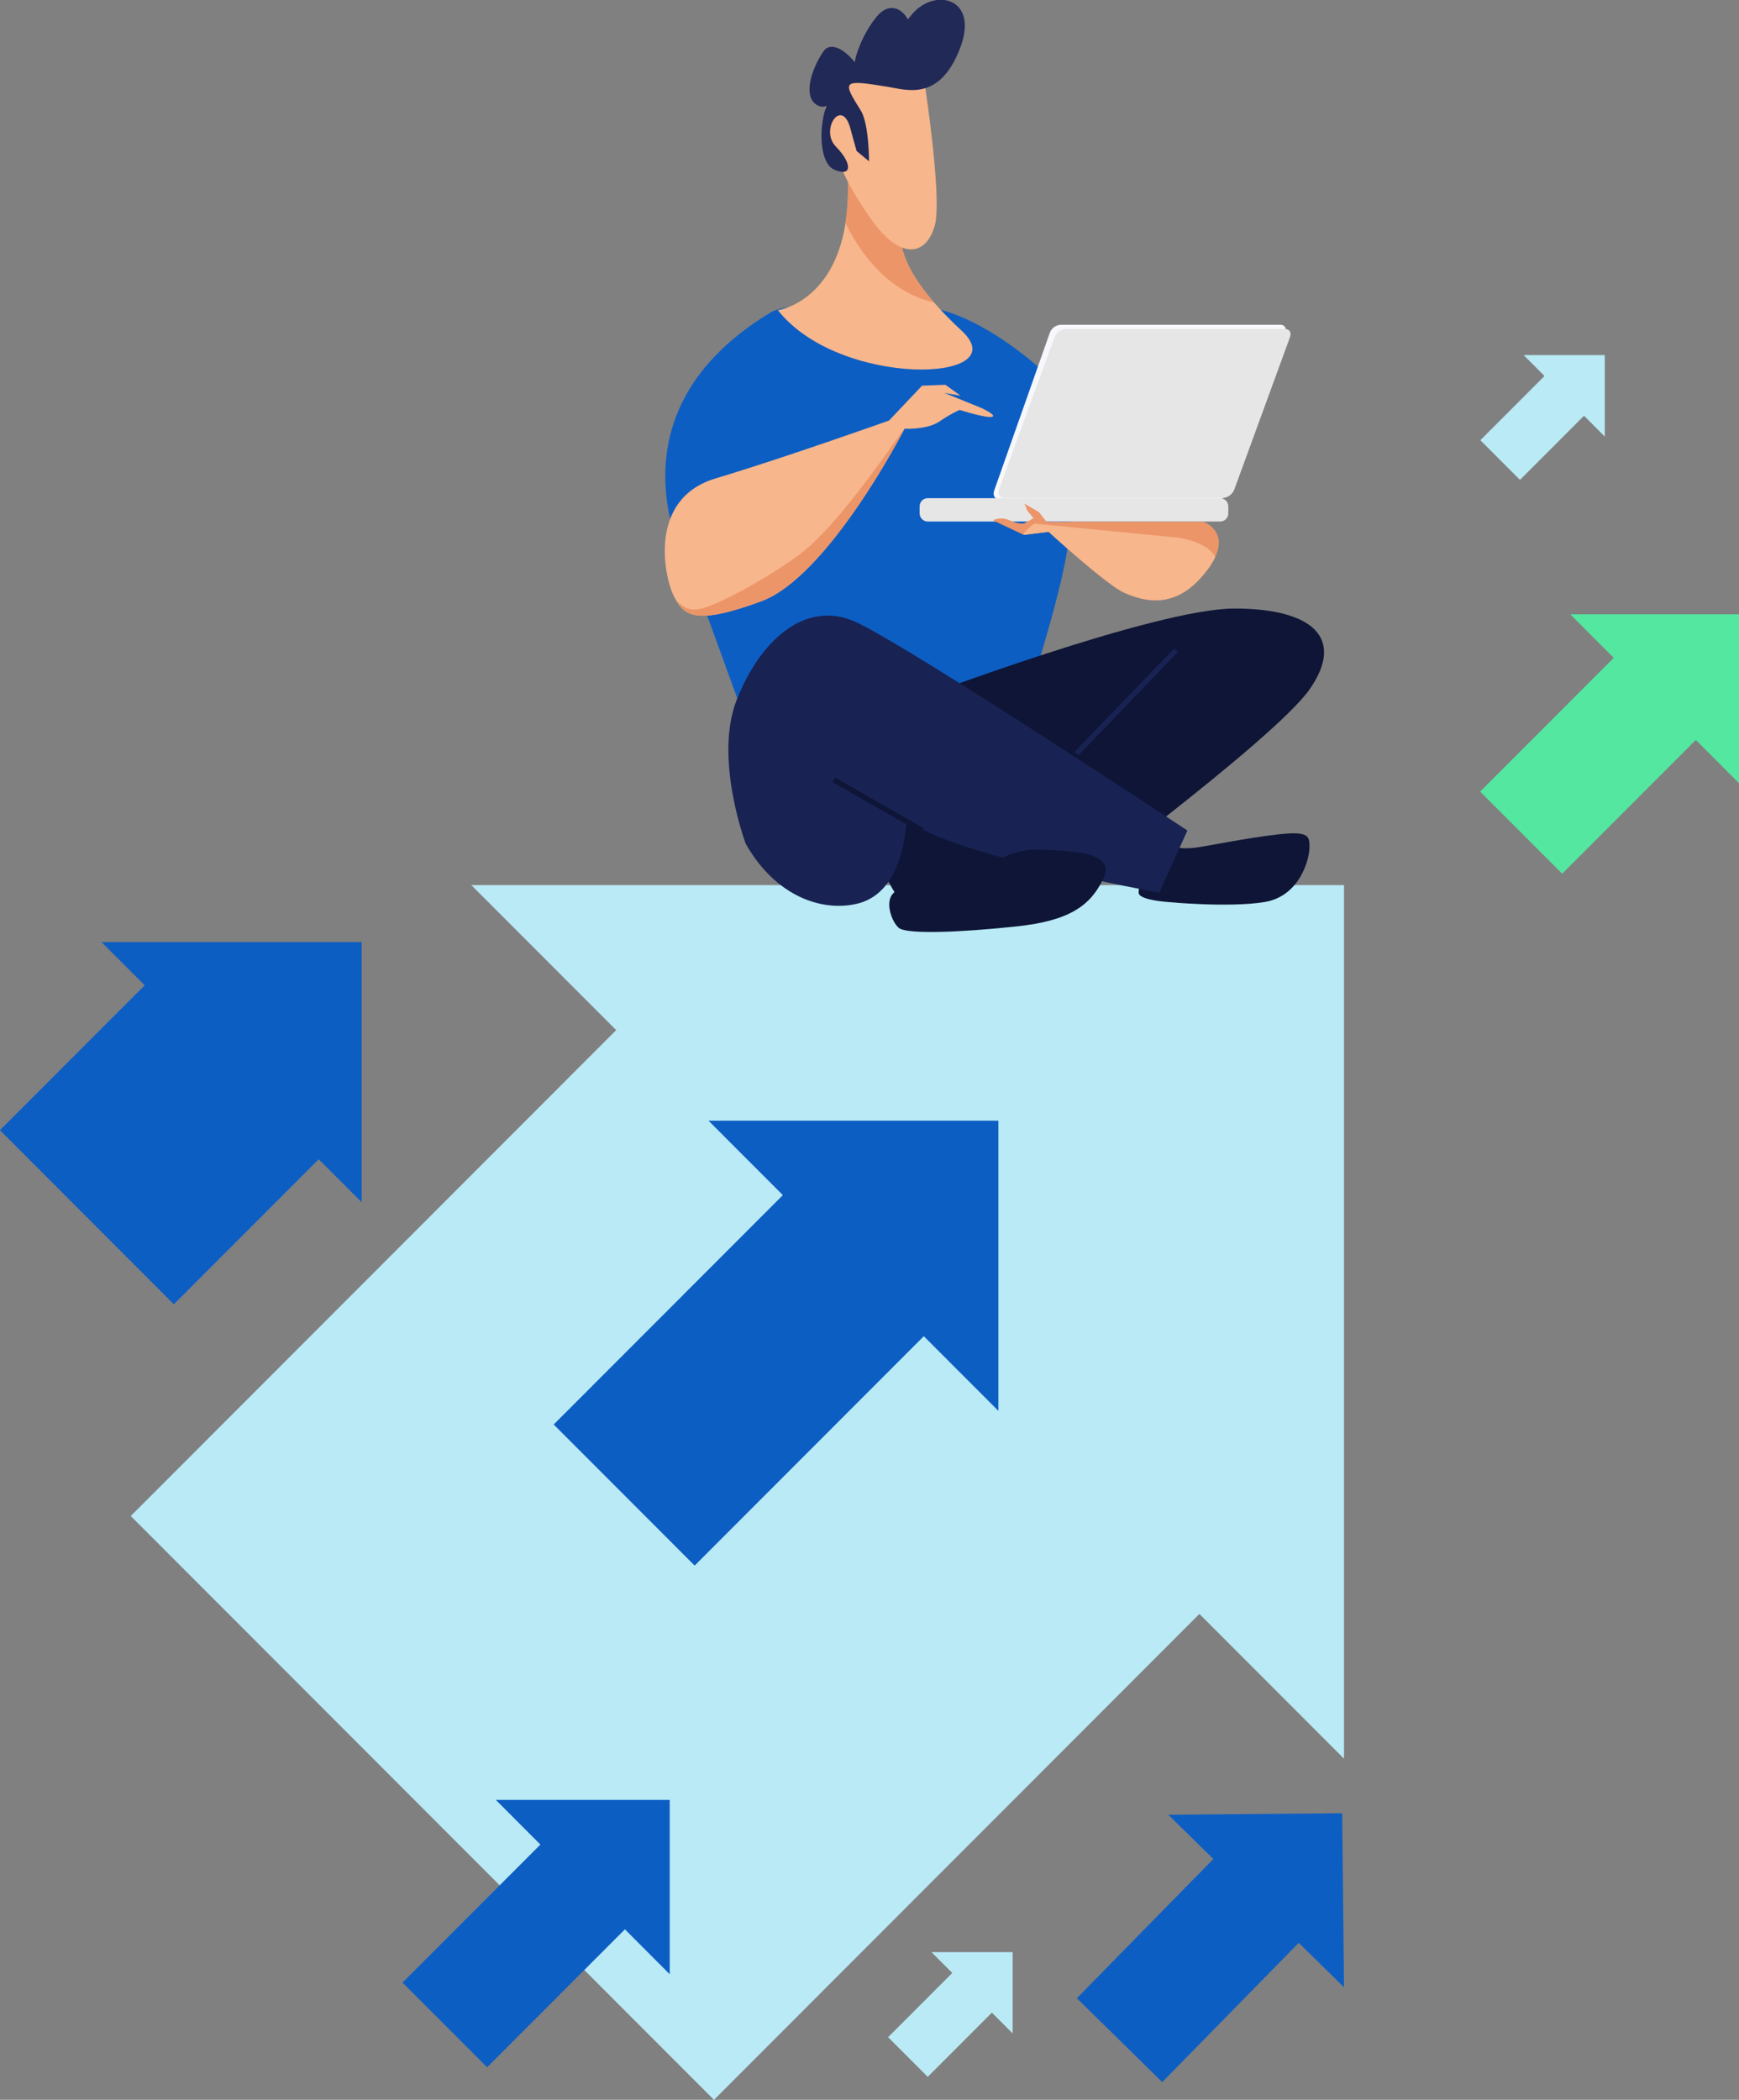 <svg width="294" height="355" viewBox="0 0 294 355" fill="none" xmlns="http://www.w3.org/2000/svg">
<rect x="0" y="0" width="294" height="355" fill="#808080" stroke="none"/>
<g clip-path="url(#clip0)">
<path d="M227.221 297.331L79.684 149.641H227.221V297.331Z" fill="#B9EAF5"/>
<path d="M221.593 254.021L122.991 155.316L22.107 256.305L120.709 355.009L221.593 254.021Z" fill="#B9EAF5"/>
<path d="M61.146 203.261L17.156 159.277H61.146V203.261Z" fill="#0D5EC3"/>
<path d="M59.482 190.387L30.079 160.953L-0.013 191.076L29.391 220.509L59.482 190.387Z" fill="#0D5EC3"/>
<path d="M113.227 333.777L83.832 304.301H113.227V333.777Z" fill="#0D5EC3"/>
<path d="M108.386 323.443L94.082 309.125L68.047 335.188L82.35 349.506L108.386 323.443Z" fill="#0D5EC3"/>
<path d="M168.79 238.528L119.782 189.469H168.79V238.528Z" fill="#0D5EC3"/>
<path d="M160.748 221.332L136.921 197.48L93.612 240.834L117.439 264.685L160.748 221.332Z" fill="#0D5EC3"/>
<path d="M227.221 335.98L197.519 306.811L226.914 306.555L227.221 335.98Z" fill="#0D5EC3"/>
<path d="M222.28 325.706L207.843 311.523L182.054 337.829L196.491 352.012L222.28 325.706Z" fill="#0D5EC3"/>
<path d="M271.313 73.817L257.589 60.027H271.313V73.817Z" fill="#B9EAF5"/>
<path d="M269.1 68.987L262.401 62.281L250.271 74.424L256.97 81.13L269.1 68.987Z" fill="#B9EAF5"/>
<path d="M171.197 343.774L157.473 330.035H171.197V343.774Z" fill="#B9EAF5"/>
<path d="M168.976 338.979L162.277 332.273L150.146 344.417L156.845 351.123L168.976 338.979Z" fill="#B9EAF5"/>
<path d="M294 132.413L265.476 103.859H294V132.413Z" fill="#54E7A0"/>
<path d="M289.345 122.446L275.477 108.562L250.237 133.828L264.106 147.711L289.345 122.446Z" fill="#54E7A0"/>
<path d="M180.773 89.864C180.517 96.426 175.55 112.42 172.58 121.596H125.927L117.58 98.63C117.58 98.63 99.912 71.102 130.331 52.8C134.684 50.186 157.421 52.083 157.421 52.083C157.421 52.083 174.219 53.211 196.546 86.686C197.212 87.762 181.132 80.431 180.773 89.864Z" fill="#0D5EC3"/>
<path d="M168.073 82.944C167.817 83.764 168.176 84.43 168.944 84.43H205.969C206.737 84.43 207.608 83.712 207.864 82.944L217.287 56.235C217.543 55.415 217.184 54.902 216.416 54.902H179.391C178.623 54.902 177.752 55.466 177.496 56.235L168.073 82.944Z" fill="#F7F8FC"/>
<path d="M152.812 36.702C152.454 38.445 149.432 43.725 162.594 55.926C172.016 64.692 141.956 65.717 131.509 52.44C131.509 52.44 147.589 50.338 142.314 20.964C138.422 -1.079 152.812 36.702 152.812 36.702Z" fill="#F7B68B"/>
<path d="M159.675 66.435L165.974 68.998C165.974 68.998 168.381 70.126 167.817 70.433C167.1 70.844 162.235 69.306 162.235 69.306C162.235 69.306 160.853 69.87 158.753 71.305C156.653 72.689 152.915 72.484 152.915 72.484C152.915 72.484 140.112 97.449 128.692 101.653C117.272 105.857 115.634 103.96 113.995 100.935C112.356 97.911 109.335 84.377 120.959 80.891C132.584 77.405 150.303 71.1 150.303 71.1L155.885 65.205L159.828 65.051C159.828 65.051 161.467 66.23 162.389 66.896" fill="#F7B68B"/>
<path d="M168.893 82.736C168.636 83.505 168.995 84.171 169.763 84.171H206.788C207.556 84.171 208.427 83.505 208.683 82.736L218.106 56.95C218.362 56.181 218.003 55.617 217.235 55.617H180.21C179.442 55.617 178.571 56.181 178.315 56.95L168.893 82.736Z" fill="#E6E6E6"/>
<path d="M155.476 86.786C155.476 87.555 156.09 88.17 156.858 88.17H206.277C207.045 88.17 207.659 87.555 207.659 86.786V85.607C207.659 84.838 207.045 84.223 206.277 84.223H156.858C156.09 84.223 155.476 84.838 155.476 85.607V86.786Z" fill="#E6E6E6"/>
<path d="M176.932 88.224H203.46C203.46 88.224 209.041 90.121 203.818 96.734C198.595 103.398 193.166 101.502 190.196 100.271C187.226 99.041 177.291 89.916 177.291 89.916L173.092 90.429L167.868 87.968C167.868 87.968 169.097 87.25 170.685 87.968C172.272 88.686 173.143 88.481 173.143 88.481L174.73 87.609L173.706 86.379L173.194 85.148L175.652 86.584L176.932 88.224Z" fill="#EC9568"/>
<path d="M142.929 37.676C143.595 33.421 143.543 27.987 142.314 20.964C138.371 -1.079 152.813 36.702 152.813 36.702C152.505 38.188 150.252 42.289 157.882 51.107C151.686 49.774 146.36 44.75 142.929 37.676Z" fill="#EC9568"/>
<path d="M155.936 11.531C155.936 11.531 159.419 33.216 158.036 38.137C156.653 43.059 152.454 44.186 147.538 37.419C138.115 24.501 138.473 14.351 141.239 12.608C144.107 10.814 151.788 4.201 155.936 11.531Z" fill="#F7B68B"/>
<path d="M149.996 14.66C153.376 15.224 158.753 17.12 162.235 8.354C165.718 -0.412 158.036 -2.155 154.195 2.408C150.354 6.97 150.713 9.072 153.171 6.97C155.629 4.868 151.788 -1.437 148.255 2.767C144.772 6.97 143.339 13.276 145.131 12.917C146.872 12.558 141.29 5.586 139.191 8.713C137.091 11.84 135.708 16.403 138.166 17.787C140.624 19.171 143.39 14.301 140.983 16.044C138.525 17.787 137.859 27.219 140.983 28.655C144.107 30.039 144.107 27.63 141.341 24.81C138.525 21.991 142.366 16.249 143.799 21.837C143.902 22.298 144.824 25.528 144.824 25.528L146.923 27.271C146.923 27.271 146.923 20.965 145.541 18.71C142.314 13.583 142.417 13.43 149.996 14.66Z" fill="#212957"/>
<path d="M174.935 88.531C174.935 88.531 193.832 90.377 198.595 90.838C201.719 91.146 204.638 92.478 205.457 94.17C205.098 94.939 204.586 95.811 203.818 96.733C198.595 103.398 193.166 101.501 190.196 100.271C187.226 99.04 177.291 89.915 177.291 89.915L173.092 90.428C172.887 90.069 174.577 88.634 174.935 88.531Z" fill="#F7B68B"/>
<path d="M114.456 101.708C115.685 102.579 116.095 103.245 118.092 102.989C121.165 102.579 130.792 97.094 135.35 93.608C142.571 88.123 152.506 72.59 152.864 72.59C152.198 73.923 139.754 97.606 128.693 101.656C118.297 105.501 116.044 104.271 114.456 101.708Z" fill="#EC9568"/>
<path d="M199.158 143.28C199.158 143.28 200.131 143.588 202.333 143.28C204.535 142.973 210.578 141.691 216.006 141.076C221.383 140.461 221.383 141.384 221.383 143.28C221.383 145.177 219.796 151.534 213.753 152.508C207.71 153.482 197.57 152.508 197.57 152.508C197.57 152.508 192.5 152.2 192.5 150.919C192.5 149.637 193.73 141.384 199.158 143.28Z" fill="#0E1536"/>
<path d="M154.963 118.159C154.963 118.159 195.317 102.883 208.683 102.883C222.049 102.883 227.426 107.958 221.384 116.57C215.341 125.182 176.882 153.48 176.882 153.48H153.069C153.069 153.48 137.808 135.333 154.963 118.159Z" fill="#0E1536"/>
<path d="M126.081 142.664C126.081 142.664 120.704 128.362 124.493 118.468C128.283 108.625 135.913 101.295 144.516 105.088C153.12 108.882 200.746 140.409 200.746 140.409L195.983 150.918C195.983 150.918 159.111 144.253 153.376 138.512C153.069 138.204 153.376 150.918 144.773 152.814C138.935 154.147 131.15 151.584 126.081 142.664Z" fill="#182353"/>
<path d="M154.041 150.304C154.041 150.304 162.286 149.33 163.874 148.715C165.769 147.946 169.251 143.332 175.96 143.64C182.617 143.947 188.66 144.255 186.458 148.715C184.256 153.175 180.722 155.738 171.504 156.661C162.286 157.635 153.734 157.942 152.096 156.968C150.559 156.045 148.306 149.638 154.041 150.304Z" fill="#0E1536"/>
<path d="M198.851 109.906L182.002 127.387" stroke="#182353" stroke-width="0.873" stroke-miterlimit="10"/>
<path d="M140.983 131.848L155.936 140.409" stroke="#0E1536" stroke-width="0.873" stroke-miterlimit="10"/>
</g>
<defs>
<clipPath id="clip0">
<rect width="294" height="355" fill="white"/>
</clipPath>
</defs>
</svg>
